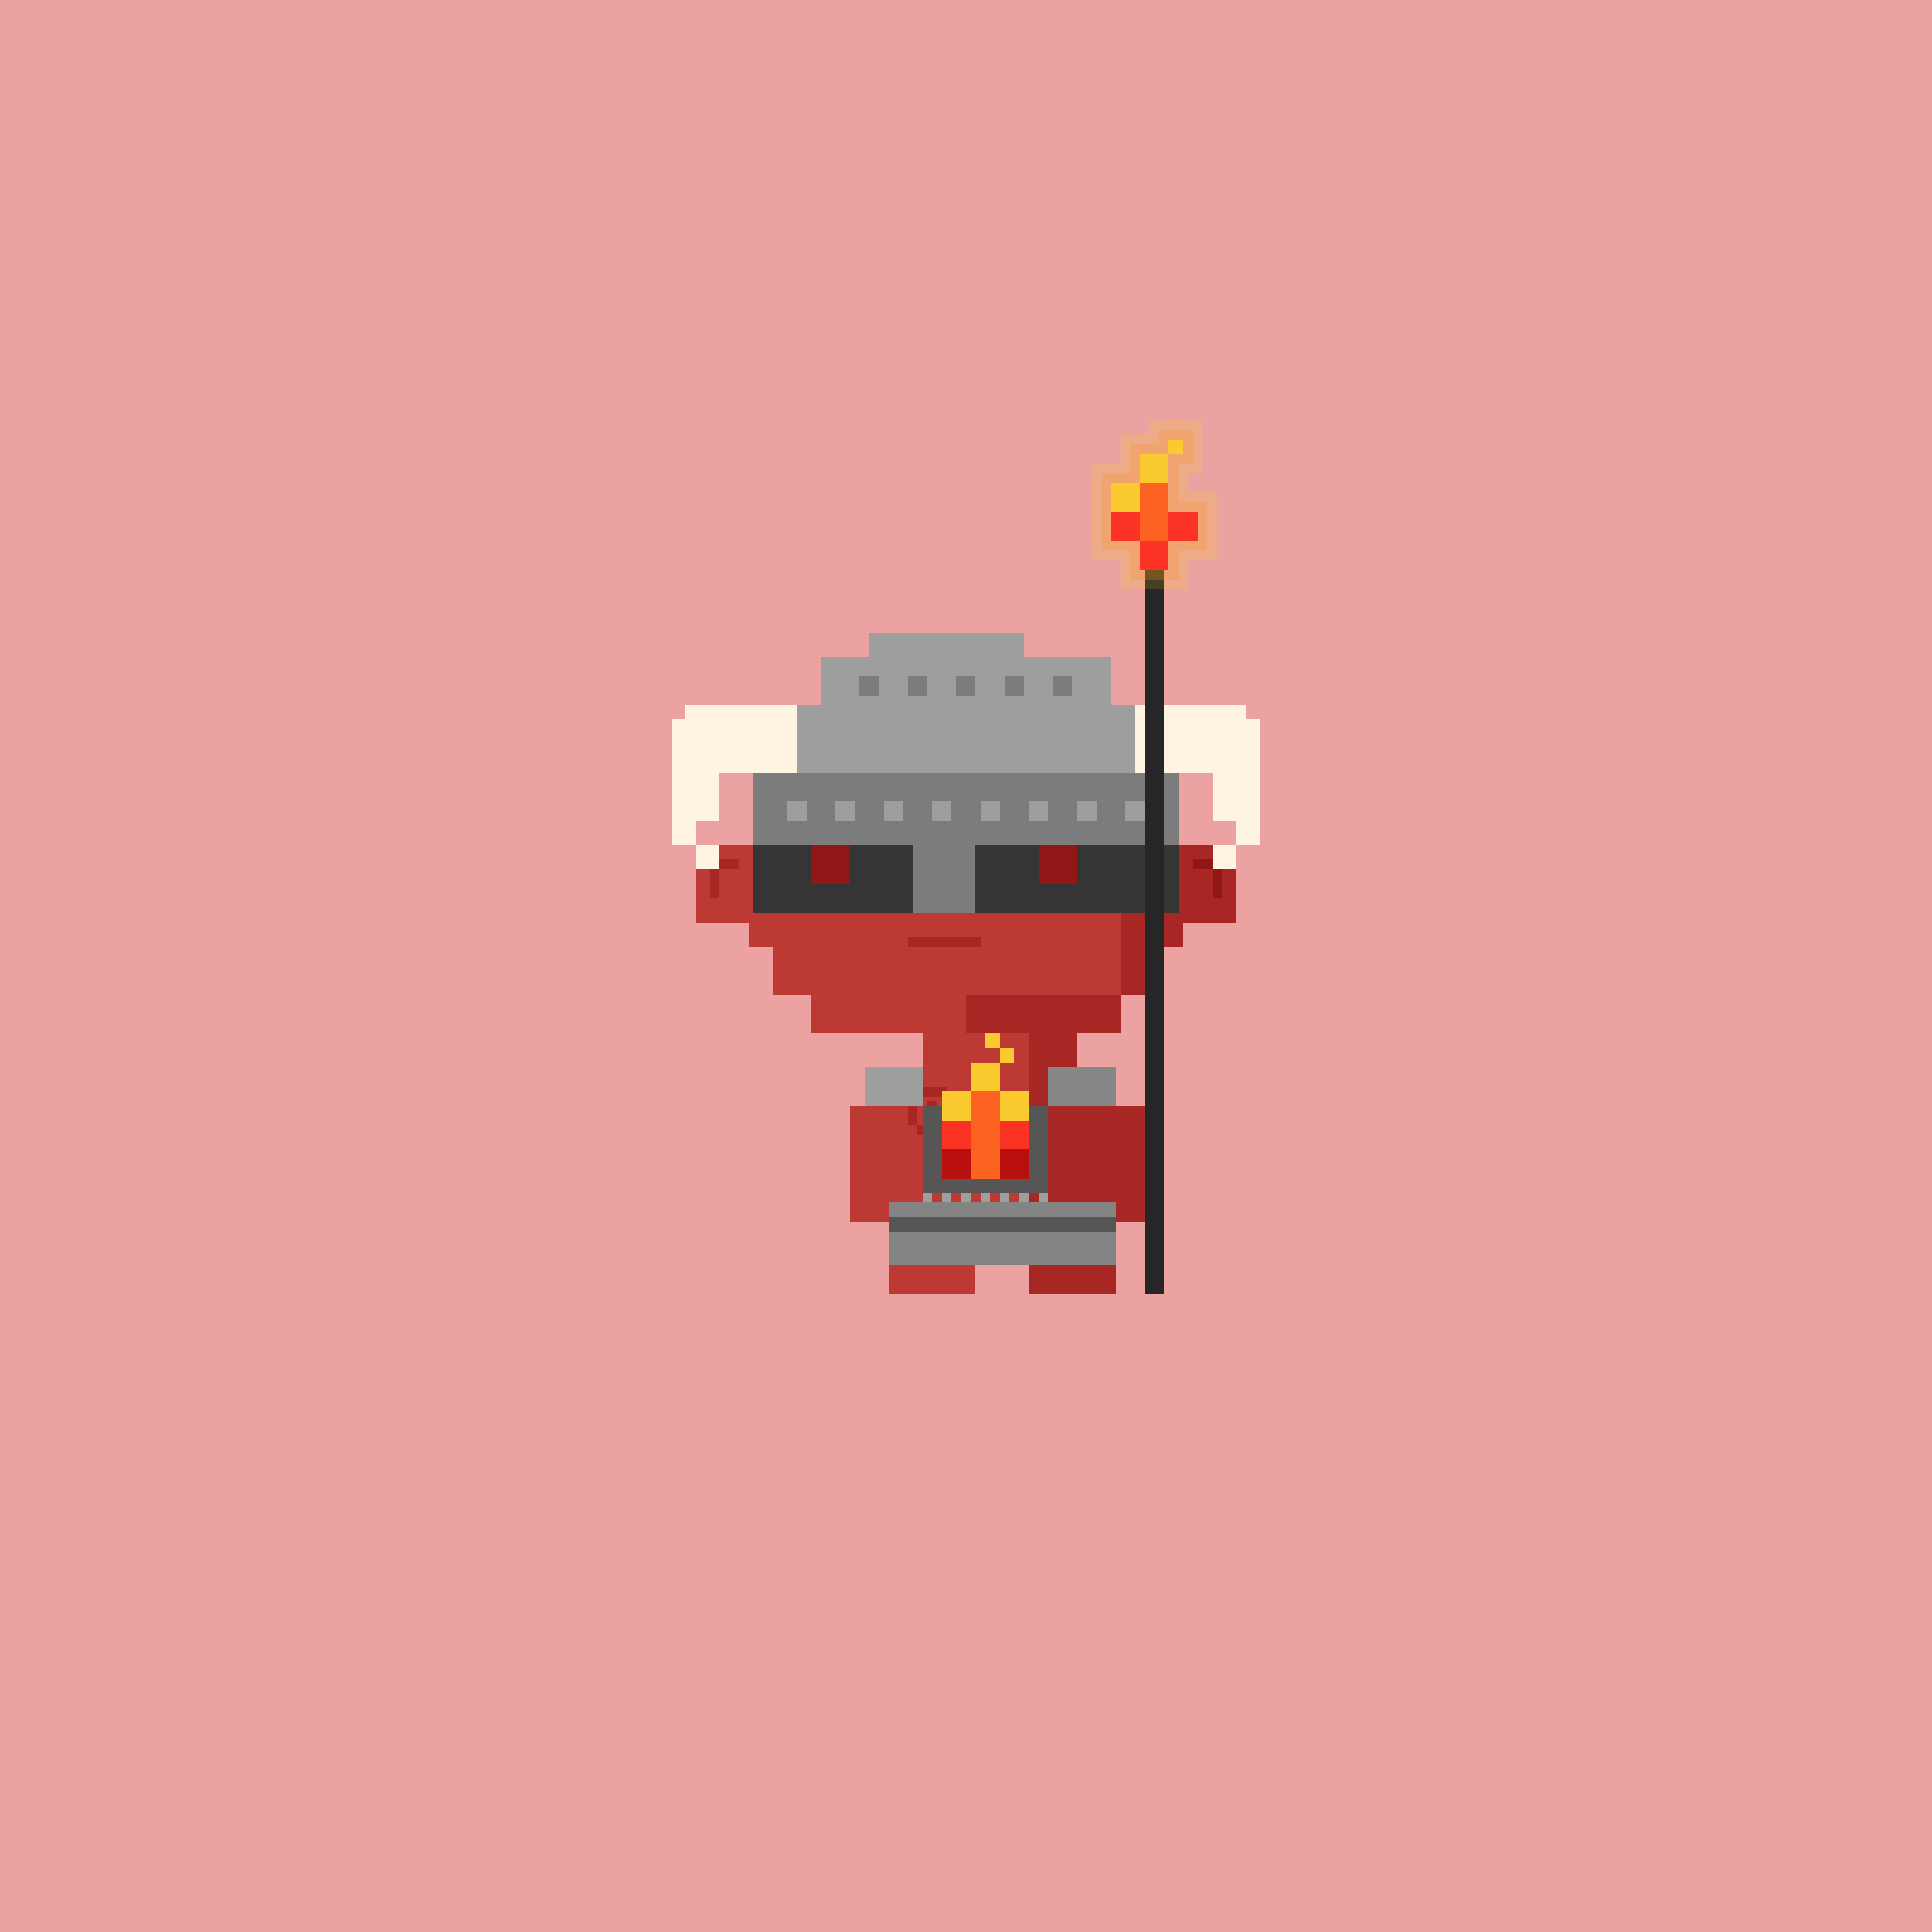 <svg xmlns="http://www.w3.org/2000/svg" viewBox="0 0 400 400">
  <defs>
    <style>.Body__cls-1{fill:#eba2a0}.Body__cls-2{fill:#bc3a33}.Body__cls-3{fill:#a82724}.Body__cls-4{fill:#911717}</style>
  </defs>
  <g id="Body__Fire" shape-rendering="crispEdges">
    <path class="Body__cls-1" d="M-2-2H403V402H-2z"/>
    <path class="Body__cls-2" d="M240 206 240 161 235 161 235 156 230 156 230 151 170 151 170 156 165 156 165 161 160 161 160 175 144 175 144 191 155 191 155 196 160 196 160 206 168 206 168 214 191 214 191 221 184 221 184 229 176 229 176 245 176 253 184 253 184 262 184 268 202 268 202 262 213 262 213 214 200 214 200 206 240 206z"/>
    <path class="Body__cls-3" d="M200 214 213 214 213 262 213 268 231 268 231 262 231 253 239 253 239 245 239 229 231 229 231 221 223 221 223 214 232 214 232 206 200 206 200 214zM225 151H230V156H225zM240 175 240 161 235 161 235 156 230 156 230 161 232 161 232 206 240 206 240 196 245 196 245 191 256 191 256 175 240 175z"/>
    <path id="Body__Left_Eye" data-name="Left Eye" class="Body__cls-4" d="M168 175H176V183H168z"/>
    <path id="Body__Right_Eye" data-name="Right Eye" class="Body__cls-4" d="M215 175H223V183H215z"/>
    <path id="Body__Mouth" class="Body__cls-3" d="M188 194H203V196H188z"/>
    <path id="Body__Left_Cheek" data-name="Left Cheek" class="Body__cls-3" d="M168 185H176V189H168z"/>
    <path id="Body__Right_Cheek" data-name="Right Cheek" class="Body__cls-3" d="M215 185H223V189H215z"/>
    <path class="Body__cls-3" d="M202 245H205V247H202z"/>
    <path class="Body__cls-4" d="M251 178 247 178 247 180 251 180 251 186 253 186 253 180 253 178 251 178z"/>
    <path class="Body__cls-3" d="M149 178 153 178 153 180 149 180 149 186 147 186 147 180 147 178 149 178zM196 233 190 233 190 235 196 235 196 240 198 240 198 234 196 234 196 233zM190 225H196V227H190zM194 230 194 228 192 228 192 230 192 232 194 232 196 232 198 232 198 227 196 227 196 230 194 230zM188 227H190V233H188zM198 240H204V242H198zM198 232H204V234H198zM204 234 204 237 202 237 202 235 200 235 200 237 200 239 202 239 204 239 206 239 206 234 204 234z"/>
  </g>
  <defs>
    <style>.Helmet__cls-1{fill:#353535}.Helmet__cls-2{fill:#7c7c7c}.Helmet__cls-3{fill:#9e9e9e}.Helmet__cls-4{fill:#fff3e1}</style>
  </defs>
  <g id="Helmet__Imperial_Gallic_Helmet" data-name="Imperial Gallic Helmet" shape-rendering="crispEdges">
    <path class="Helmet__cls-1" d="M223 175 223 183 215 183 215 175 200 175 191 175 176 175 176 183 168 183 168 175 156 175 156 189 166 189 168 189 176 189 191 189 200 189 215 189 223 189 240 189 244 189 244 175 223 175z"/>
    <path class="Helmet__cls-2" d="M244 160 156 160 156 175 189 175 189 189 202 189 202 175 244 175 244 160z"/>
    <path class="Helmet__cls-3" d="M163 166H167V170H163zM173 166H177V170H173zM183 166H187V170H183zM203 166H207V170H203zM193 166H197V170H193zM213 166H217V170H213zM223 166H227V170H223zM233 166H237V170H233zM230 146 230 136 212 136 212 131 180 131 180 136 170 136 170 146 165 146 165 160 235 160 235 146 230 146z"/>
    <path class="Helmet__cls-2" d="M178 140H182V144H178zM188 140H192V144H188zM198 140H202V144H198zM208 140H212V144H208zM218 140H222V144H218z"/>
    <path class="Helmet__cls-4" d="M251 175H256V180H251zM258 149 258 146 235 146 235 160 251 160 251 170 256 170 256 175 261 175 261 170 261 160 261 149 258 149zM144 175H149V180H144zM142 146 142 149 139 149 139 160 139 170 139 175 144 175 144 170 149 170 149 160 165 160 165 146 142 146z"/>
  </g>
  <defs>
    <style>.Pants__cls-1{fill:#848484}.Pants__cls-2{fill:#565656}</style>
  </defs>
  <g id="Pants__Fire_Pants" data-name="Fire Pants" shape-rendering="crispEdges">
    <path class="Pants__cls-1" d="M184 249H231V262H184z"/>
    <path class="Pants__cls-2" d="M184 252H231V255H184z"/>
  </g>
  <defs>
    <style>.Armor__cls-1{fill:#9e9e9e}.Armor__cls-2{fill:#878787}.Armor__cls-3{fill:#565656}.Armor__cls-4{fill:#fc3224}.Armor__cls-5{fill:#fbca2e}.Armor__cls-6{fill:#ba0f0f}.Armor__cls-7{fill:#fd6320}</style>
  </defs>
  <g id="Armor__Flaming_Chestplate" data-name="Flaming Chestplate" shape-rendering="crispEdges">
    <path class="Armor__cls-1" d="M179 221H191V229H179z"/>
    <path class="Armor__cls-2" d="M217 221H231V229H217z"/>
    <path class="Armor__cls-1" d="M215 247H217V249H215zM211 247H213V249H211zM207 247H209V249H207zM203 247H205V249H203zM199 247H201V249H199zM195 247H197V249H195zM191 247H193V249H191z"/>
    <path class="Armor__cls-3" d="M191 229H217V247H191z"/>
    <path class="Armor__cls-4" d="M195 232H201V238H195z"/>
    <path class="Armor__cls-5" d="M207 226H213V232H207zM201 220H207V226H201zM195 226H201V232H195zM207 217H210V220H207zM204 214H207V217H204z"/>
    <path class="Armor__cls-4" d="M207 232H213V238H207z"/>
    <path class="Armor__cls-6" d="M195 238H201V244H195zM207 238H213V244H207z"/>
    <path class="Armor__cls-7" d="M201 226 201 232 201 238 201 244 207 244 207 238 207 232 207 226 201 226z"/>
  </g>
  <defs>
    <style>.Accessory__cls-1{fill:#262626}.Accessory__cls-2{fill:#fcde06;opacity:0.15}.Accessory__cls-3{fill:#fc9229;opacity:0.25}.Accessory__cls-4{fill:#fc3224}.Accessory__cls-5{fill:#fd6320}.Accessory__cls-6{fill:#fbca2e}</style>
  </defs>
  <g id="Accessory__Flaming_Staff" data-name="Flaming Staff" shape-rendering="crispEdges">
    <path class="Accessory__cls-1" d="M237 118H241V268H237z"/>
    <path class="Accessory__cls-2" d="M232 122 232 116 226 116 226 96 232 96 232 90 238 90 238 87 249 87 249 98 246 98 246 102 252 102 252 116 246 116 246 122 232 122z"/>
    <path class="Accessory__cls-3" d="M244 104 244 96 247 96 247 89 240 89 240 92 234 92 234 98 228 98 228 114 234 114 234 120 244 120 244 114 250 114 250 104 244 104z"/>
    <path class="Accessory__cls-4" d="M230 106H236V112H230z"/>
    <path class="Accessory__cls-5" d="M236 100 236 106 236 112 242 112 242 106 242 100 236 100z"/>
    <path class="Accessory__cls-6" d="M230 100H236V106H230zM236 94H242V100H236zM242 91H245V94H242z"/>
    <path class="Accessory__cls-4" d="M242 106H248V112H242zM236 112H242V118H236z"/>
  </g>
</svg>